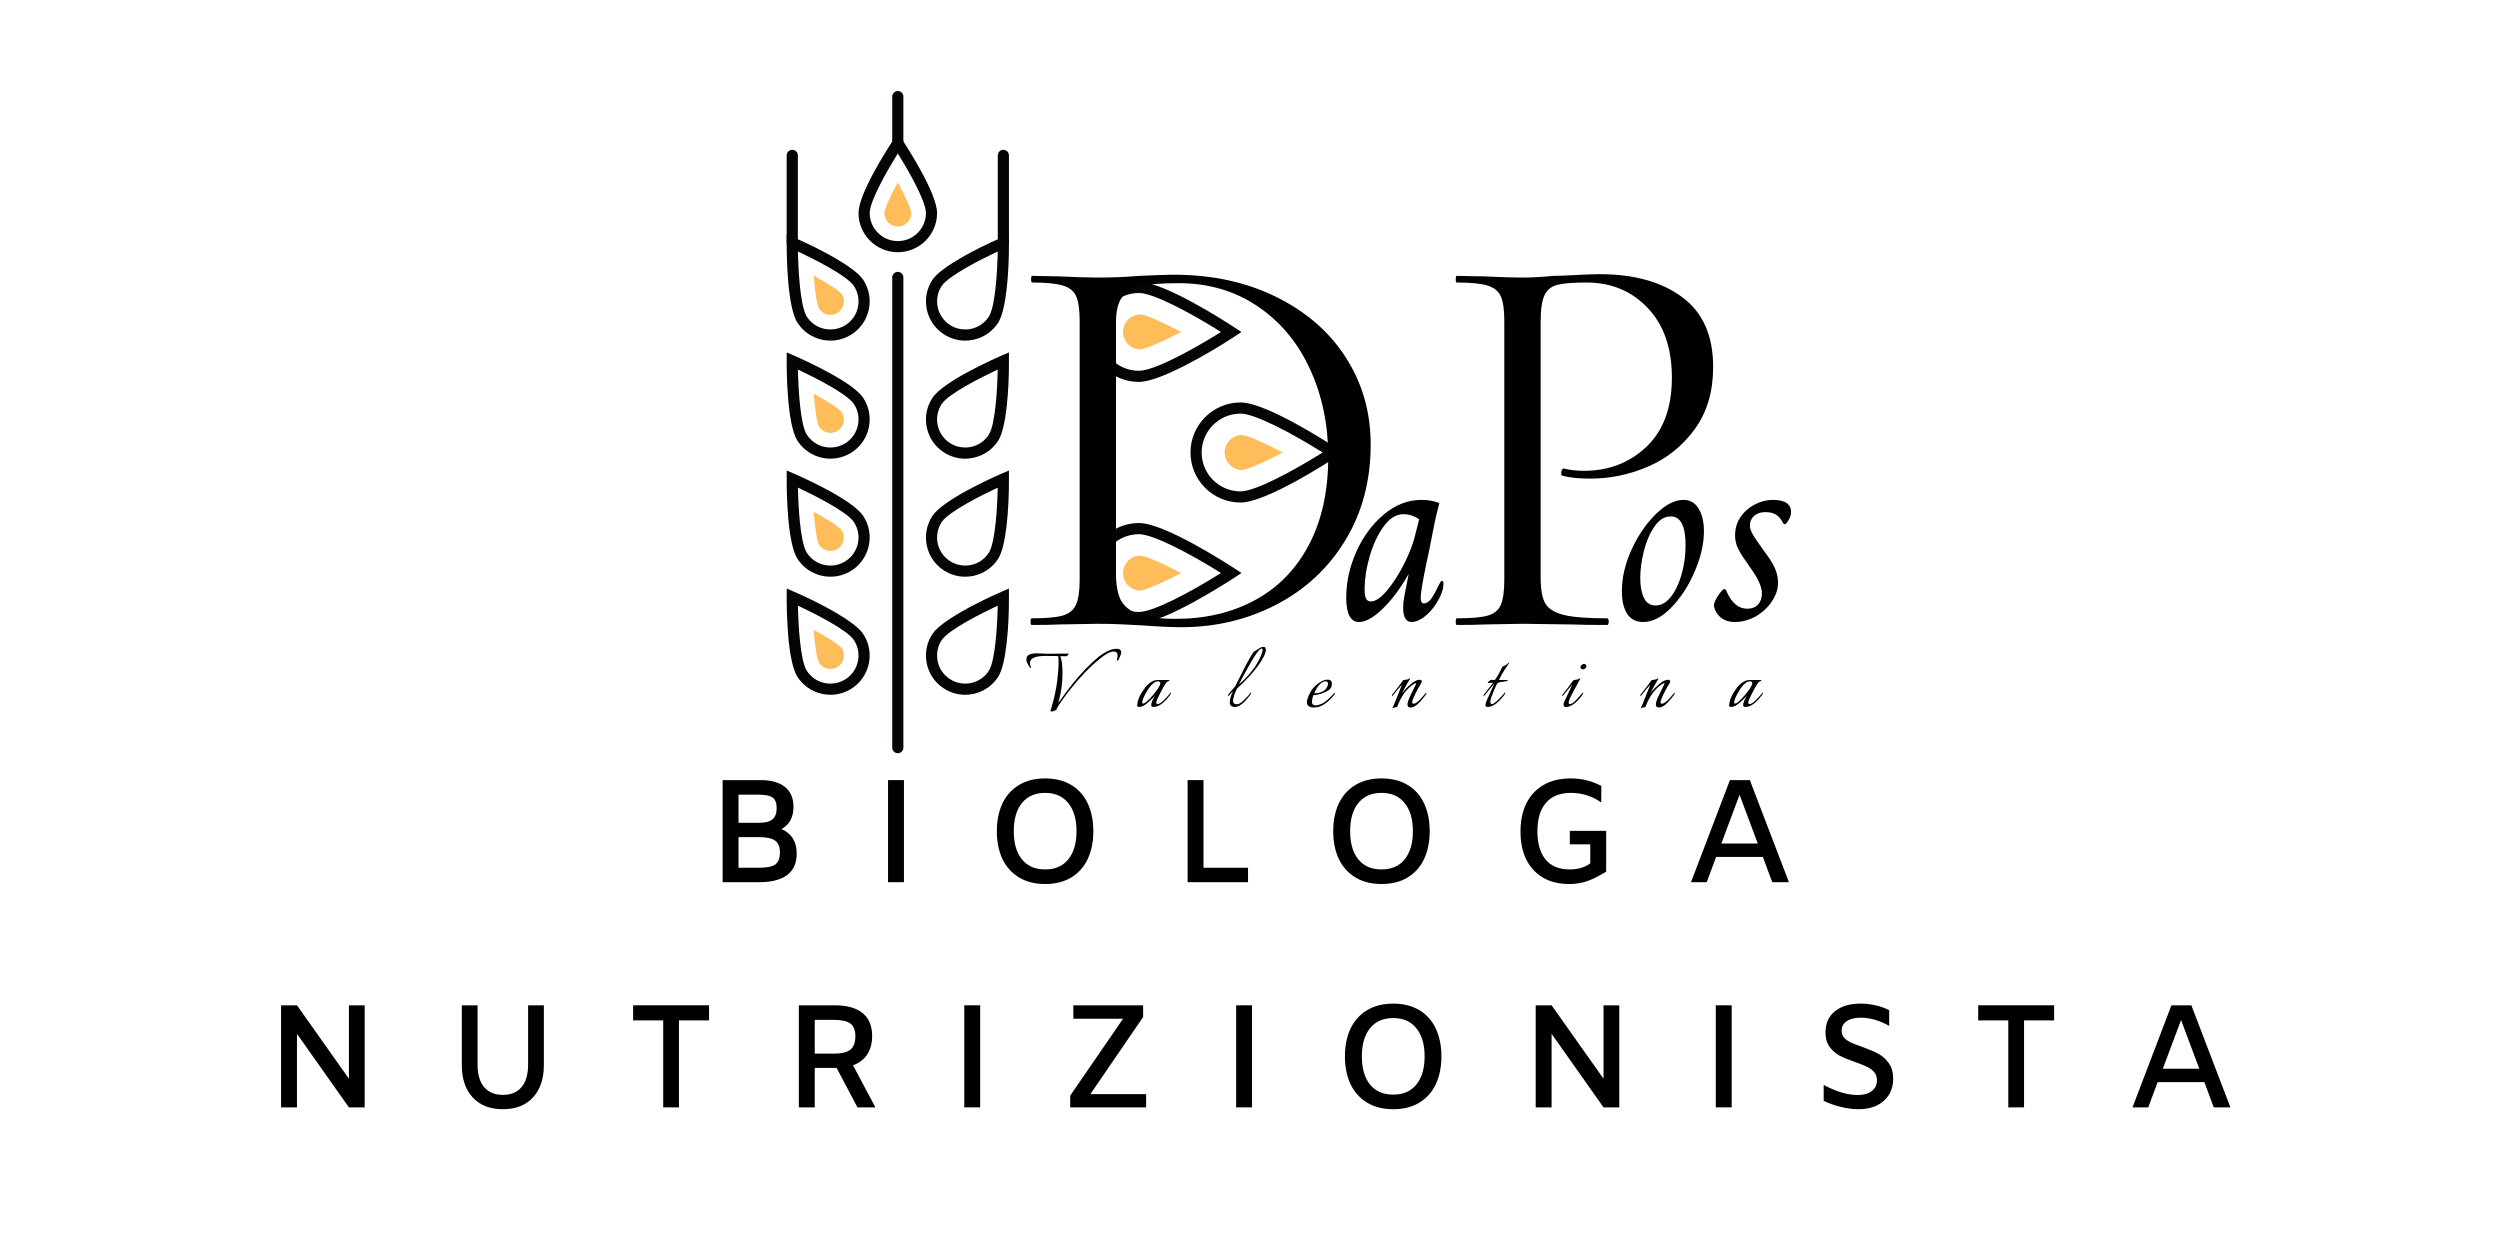 <svg xmlns="http://www.w3.org/2000/svg" xmlns:xlink="http://www.w3.org/1999/xlink" width="300" viewBox="0 0 300 150" height="150"><defs><g id="i"><path d="M 2.359 0.297 C 1.328 0.297 0.812 -0.676 0.812 -2.625 C 0.812 -4.5 1.219 -6.344 2.031 -8.156 C 2.852 -9.977 3.957 -11.469 5.344 -12.625 C 6.727 -13.781 8.227 -14.359 9.844 -14.359 C 10.664 -14.359 11.379 -14.227 11.984 -13.969 C 11.723 -12.945 11.539 -12.191 11.438 -11.703 L 10.797 -8.453 C 10.234 -5.879 9.895 -4.098 9.781 -3.109 C 9.758 -2.961 9.75 -2.789 9.75 -2.594 C 9.75 -2.156 9.879 -1.938 10.141 -1.938 C 10.461 -1.938 10.766 -2.141 11.047 -2.547 C 11.328 -2.961 11.648 -3.551 12.016 -4.312 C 12.023 -4.332 12.055 -4.391 12.109 -4.484 C 12.16 -4.586 12.227 -4.641 12.312 -4.641 C 12.426 -4.641 12.484 -4.52 12.484 -4.281 L 12.438 -3.797 C 12.289 -3.141 12 -2.488 11.562 -1.844 C 11.133 -1.195 10.656 -0.676 10.125 -0.281 C 9.594 0.102 9.113 0.297 8.688 0.297 C 7.988 0.297 7.641 -0.273 7.641 -1.422 C 7.641 -1.859 7.688 -2.312 7.781 -2.781 L 8.297 -5.406 L 8.266 -5.406 C 7.297 -3.707 6.266 -2.332 5.172 -1.281 C 4.078 -0.227 3.141 0.297 2.359 0.297 Z M 3.766 -2.172 C 4.328 -2.172 4.973 -2.609 5.703 -3.484 C 6.441 -4.359 7.129 -5.426 7.766 -6.688 C 8.398 -7.957 8.836 -9.098 9.078 -10.109 L 9.562 -12.031 C 8.957 -12.438 8.32 -12.641 7.656 -12.641 C 6.789 -12.641 6 -12.141 5.281 -11.141 C 4.57 -10.148 4.016 -8.945 3.609 -7.531 C 3.211 -6.113 3.016 -4.832 3.016 -3.688 C 3.016 -3.176 3.066 -2.797 3.172 -2.547 C 3.285 -2.297 3.484 -2.172 3.766 -2.172 Z M 3.766 -2.172"></path></g><g id="j"><path d="M 3.375 0.297 C 2.531 0.297 1.891 -0.023 1.453 -0.672 C 1.023 -1.328 0.812 -2.238 0.812 -3.406 C 0.812 -5.039 1.203 -6.711 1.984 -8.422 C 2.773 -10.129 3.75 -11.547 4.906 -12.672 C 6.062 -13.797 7.16 -14.359 8.203 -14.359 C 8.992 -14.359 9.598 -14.008 10.016 -13.312 C 10.441 -12.625 10.656 -11.719 10.656 -10.594 C 10.656 -9.082 10.285 -7.473 9.547 -5.766 C 8.816 -4.055 7.883 -2.617 6.75 -1.453 C 5.625 -0.285 4.5 0.297 3.375 0.297 Z M 4.859 -1.688 C 5.523 -1.688 6.129 -2.023 6.672 -2.703 C 7.211 -3.379 7.645 -4.273 7.969 -5.391 C 8.289 -6.504 8.453 -7.688 8.453 -8.938 C 8.453 -11.227 7.859 -12.375 6.672 -12.375 C 5.922 -12.375 5.27 -11.969 4.719 -11.156 C 4.164 -10.352 3.742 -9.375 3.453 -8.219 C 3.16 -7.062 3.016 -5.984 3.016 -4.984 C 3.016 -4.016 3.16 -3.223 3.453 -2.609 C 3.742 -1.992 4.211 -1.688 4.859 -1.688 Z M 4.859 -1.688"></path></g><g id="k"><path d="M 2.688 0.297 C 2.062 0.297 1.523 0.129 1.078 -0.203 C 0.641 -0.547 0.352 -1 0.219 -1.562 C 0.176 -1.727 0.238 -1.984 0.406 -2.328 C 0.57 -2.68 0.801 -3.031 1.094 -3.375 C 1.25 -3.562 1.379 -3.656 1.484 -3.656 C 1.578 -3.656 1.656 -3.57 1.719 -3.406 C 2.32 -2 3.156 -1.297 4.219 -1.297 C 4.758 -1.297 5.188 -1.461 5.5 -1.797 C 5.812 -2.129 5.969 -2.578 5.969 -3.141 C 5.969 -3.898 5.535 -4.883 4.672 -6.094 L 4.047 -7 C 3.555 -7.688 3.219 -8.25 3.031 -8.688 C 2.844 -9.133 2.75 -9.609 2.75 -10.109 C 2.75 -10.91 2.961 -11.633 3.391 -12.281 C 3.828 -12.926 4.395 -13.43 5.094 -13.797 C 5.801 -14.172 6.535 -14.359 7.297 -14.359 C 8.742 -14.359 9.469 -13.867 9.469 -12.891 C 9.469 -12.523 9.336 -12.16 9.078 -11.797 C 8.941 -11.555 8.82 -11.438 8.719 -11.438 C 8.594 -11.438 8.484 -11.555 8.391 -11.797 C 8.172 -12.18 7.906 -12.457 7.594 -12.625 C 7.281 -12.801 6.879 -12.891 6.391 -12.891 C 5.828 -12.891 5.375 -12.738 5.031 -12.438 C 4.695 -12.133 4.531 -11.75 4.531 -11.281 C 4.531 -11.02 4.613 -10.723 4.781 -10.391 C 4.945 -10.055 5.273 -9.551 5.766 -8.875 L 6.391 -8 C 6.953 -7.25 7.344 -6.609 7.562 -6.078 C 7.789 -5.547 7.906 -4.988 7.906 -4.406 C 7.906 -3.656 7.66 -2.914 7.172 -2.188 C 6.691 -1.457 6.051 -0.859 5.25 -0.391 C 4.445 0.066 3.594 0.297 2.688 0.297 Z M 2.688 0.297"></path></g><g id="l"><path d="M 20.312 0.266 C 19.008 0.266 17.508 0.195 15.812 0.062 C 15.188 0.02 14.395 -0.02 13.438 -0.062 C 12.477 -0.113 11.414 -0.141 10.25 -0.141 L 5.703 -0.062 C 4.891 -0.02 3.77 0 2.344 0 C 2.258 0 2.219 -0.129 2.219 -0.391 C 2.219 -0.66 2.258 -0.797 2.344 -0.797 C 4.039 -0.797 5.281 -0.906 6.062 -1.125 C 6.844 -1.352 7.379 -1.789 7.672 -2.438 C 7.961 -3.094 8.109 -4.086 8.109 -5.422 L 8.109 -36.469 C 8.109 -37.801 7.973 -38.781 7.703 -39.406 C 7.441 -40.039 6.914 -40.477 6.125 -40.719 C 5.344 -40.969 4.102 -41.094 2.406 -41.094 C 2.32 -41.094 2.281 -41.223 2.281 -41.484 C 2.281 -41.754 2.32 -41.891 2.406 -41.891 L 5.766 -41.828 C 7.641 -41.734 9.133 -41.688 10.25 -41.688 C 11.945 -41.688 13.625 -41.754 15.281 -41.891 C 17.25 -41.984 18.613 -42.031 19.375 -42.031 C 24.02 -42.031 28.141 -41.133 31.734 -39.344 C 35.336 -37.562 38.117 -35.129 40.078 -32.047 C 42.047 -28.961 43.031 -25.5 43.031 -21.656 C 43.031 -17.32 42.016 -13.488 39.984 -10.156 C 37.953 -6.82 35.191 -4.25 31.703 -2.438 C 28.223 -0.633 24.426 0.266 20.312 0.266 Z M 19.641 -0.734 C 23.211 -0.734 26.383 -1.484 29.156 -2.984 C 31.926 -4.484 34.082 -6.695 35.625 -9.625 C 37.164 -12.551 37.938 -16.066 37.938 -20.172 C 37.938 -24.066 37.195 -27.598 35.719 -30.766 C 34.25 -33.941 32.148 -36.441 29.422 -38.266 C 26.703 -40.098 23.551 -41.016 19.969 -41.016 C 18.051 -41.016 16.566 -40.906 15.516 -40.688 C 14.461 -40.469 13.691 -40.02 13.203 -39.344 C 12.711 -38.676 12.469 -37.672 12.469 -36.328 L 12.469 -6.172 C 12.469 -4.828 12.656 -3.773 13.031 -3.016 C 13.414 -2.254 14.129 -1.68 15.172 -1.297 C 16.223 -0.922 17.711 -0.734 19.641 -0.734 Z M 19.641 -0.734"></path></g><g id="m"><path d="M 12.875 -5.703 C 12.875 -4.266 13.062 -3.223 13.438 -2.578 C 13.82 -1.93 14.562 -1.473 15.656 -1.203 C 16.75 -0.93 18.477 -0.797 20.844 -0.797 C 20.977 -0.797 21.047 -0.66 21.047 -0.391 C 21.047 -0.129 20.977 0 20.844 0 C 19.008 0 17.582 -0.02 16.562 -0.062 L 10.719 -0.141 L 6.234 -0.062 C 5.379 -0.02 4.238 0 2.812 0 C 2.727 0 2.688 -0.129 2.688 -0.391 C 2.688 -0.66 2.727 -0.797 2.812 -0.797 C 4.508 -0.797 5.75 -0.906 6.531 -1.125 C 7.312 -1.352 7.836 -1.789 8.109 -2.438 C 8.379 -3.094 8.516 -4.086 8.516 -5.422 L 8.516 -36.469 C 8.516 -37.801 8.379 -38.781 8.109 -39.406 C 7.836 -40.039 7.312 -40.477 6.531 -40.719 C 5.75 -40.969 4.508 -41.094 2.812 -41.094 C 2.727 -41.094 2.688 -41.223 2.688 -41.484 C 2.688 -41.754 2.727 -41.891 2.812 -41.891 L 6.172 -41.828 C 8.047 -41.734 9.539 -41.688 10.656 -41.688 C 11.77 -41.688 13.02 -41.754 14.406 -41.891 C 14.945 -41.891 15.797 -41.922 16.953 -41.984 C 18.117 -42.055 19.125 -42.094 19.969 -42.094 C 24.082 -42.094 27.379 -41.176 29.859 -39.344 C 32.336 -37.508 33.578 -34.719 33.578 -30.969 C 33.578 -28.02 32.848 -25.539 31.391 -23.531 C 29.941 -21.52 28.086 -20.02 25.828 -19.031 C 23.578 -18.051 21.242 -17.562 18.828 -17.562 C 17.492 -17.562 16.398 -17.672 15.547 -17.891 C 15.41 -17.891 15.344 -18.004 15.344 -18.234 C 15.344 -18.367 15.375 -18.5 15.438 -18.625 C 15.508 -18.758 15.594 -18.805 15.688 -18.766 C 16.395 -18.586 17.195 -18.5 18.094 -18.5 C 21.039 -18.5 23.531 -19.457 25.562 -21.375 C 27.602 -23.301 28.625 -26.07 28.625 -29.688 C 28.625 -33.219 27.66 -36 25.734 -38.031 C 23.816 -40.07 21.359 -41.094 18.359 -41.094 C 16.754 -41.094 15.594 -41 14.875 -40.812 C 14.164 -40.633 13.656 -40.223 13.344 -39.578 C 13.031 -38.93 12.875 -37.848 12.875 -36.328 Z M 12.875 -5.703"></path></g><g id="n"><path d="M 1.391 -6.406 L 2.578 -6.359 C 3.68 -6.367 4.582 -6.375 5.281 -6.375 L 5.031 -6.062 L 4.219 -6.062 C 4.406 -5.707 4.5 -5.023 4.5 -4.016 C 4.5 -2.828 4.332 -1.641 4 -0.453 C 5.238 -2.211 6.336 -3.582 7.297 -4.562 C 7.785 -5.062 8.234 -5.484 8.641 -5.828 C 9.047 -6.172 9.453 -6.441 9.859 -6.641 C 10.273 -6.848 10.633 -6.953 10.938 -6.953 C 11.258 -6.953 11.445 -6.879 11.5 -6.734 C 11.531 -6.648 11.547 -6.578 11.547 -6.516 C 11.547 -6.453 11.531 -6.375 11.5 -6.281 C 11.469 -6.188 11.438 -6.102 11.406 -6.031 C 11.383 -5.969 11.348 -5.891 11.297 -5.797 C 11.254 -5.703 11.223 -5.633 11.203 -5.594 C 11.18 -5.551 11.129 -5.535 11.047 -5.547 C 11.035 -5.566 11.023 -5.578 11.016 -5.578 C 11.078 -5.797 11.109 -5.977 11.109 -6.125 C 11.109 -6.457 10.953 -6.625 10.641 -6.625 C 10.234 -6.625 9.68 -6.332 8.984 -5.75 C 7.816 -4.82 6.625 -3.586 5.406 -2.047 C 4.707 -1.16 4.188 -0.426 3.844 0.156 C 3.844 0.164 3.832 0.195 3.812 0.25 C 3.801 0.312 3.781 0.352 3.75 0.375 C 3.727 0.395 3.648 0.43 3.516 0.484 C 3.379 0.547 3.281 0.578 3.219 0.578 C 3.164 0.578 3.125 0.566 3.094 0.547 C 3.031 0.516 3.047 0.406 3.141 0.219 C 3.504 -1 3.742 -2.094 3.859 -3.062 C 3.973 -4.031 4.031 -4.734 4.031 -5.172 C 4.031 -5.609 4.016 -5.91 3.984 -6.078 L 2.438 -6.094 C 1.207 -6.094 0.594 -5.812 0.594 -5.25 C 0.594 -5.039 0.645 -4.867 0.75 -4.734 L 0.625 -4.641 C 0.613 -4.66 0.555 -4.754 0.453 -4.922 C 0.266 -5.234 0.172 -5.422 0.172 -5.484 C 0.172 -5.547 0.172 -5.594 0.172 -5.625 C 0.172 -5.863 0.227 -6.035 0.344 -6.141 C 0.539 -6.316 0.891 -6.406 1.391 -6.406 Z M 1.391 -6.406"></path></g><g id="o"><path d="M 4.078 -1.734 C 4.086 -1.723 4.094 -1.691 4.094 -1.641 C 4.094 -1.598 4.039 -1.5 3.938 -1.344 C 3.238 -0.426 2.594 0.031 2 0.031 C 1.812 0.031 1.719 -0.039 1.719 -0.188 C 1.719 -0.457 1.867 -0.832 2.172 -1.312 C 1.898 -1.02 1.586 -0.723 1.234 -0.422 C 0.879 -0.117 0.551 0.031 0.25 0.031 C 0.102 0.031 0.031 -0.055 0.031 -0.234 C 0.031 -0.273 0.035 -0.301 0.047 -0.312 C 0.098 -0.758 0.281 -1.227 0.594 -1.719 C 1.195 -2.707 1.828 -3.203 2.484 -3.203 L 3.844 -3.203 C 3.875 -3.203 3.891 -3.188 3.891 -3.156 C 3.891 -3.094 3.859 -3.062 3.797 -3.062 C 3.68 -3.062 3.539 -2.93 3.375 -2.672 C 3.219 -2.422 3.004 -2.031 2.734 -1.5 C 2.461 -0.977 2.328 -0.648 2.328 -0.516 C 2.328 -0.379 2.379 -0.312 2.484 -0.312 C 2.66 -0.312 2.91 -0.469 3.234 -0.781 C 3.41 -0.957 3.539 -1.094 3.625 -1.188 C 3.707 -1.289 3.766 -1.359 3.797 -1.391 C 3.828 -1.422 3.922 -1.535 4.078 -1.734 Z M 2.812 -2.828 C 2.812 -2.973 2.711 -3.047 2.516 -3.047 C 2.316 -3.047 2.094 -2.93 1.844 -2.703 C 1.602 -2.484 1.344 -2.117 1.062 -1.609 C 0.781 -1.109 0.641 -0.742 0.641 -0.516 C 0.641 -0.422 0.672 -0.375 0.734 -0.375 C 0.953 -0.375 1.352 -0.719 1.938 -1.406 C 2.52 -2.102 2.812 -2.578 2.812 -2.828 Z M 2.812 -2.828"></path></g><g id="p"><path d="M 4.609 -7.188 C 4.805 -7.188 4.906 -7.062 4.906 -6.812 C 4.906 -6.406 4.566 -5.738 3.891 -4.812 C 3.305 -4.008 2.5 -3.141 1.469 -2.203 C 1.258 -1.828 1.109 -1.426 1.016 -1 C 0.984 -0.914 0.969 -0.832 0.969 -0.75 C 0.969 -0.445 1.113 -0.297 1.406 -0.297 C 1.457 -0.297 1.508 -0.301 1.562 -0.312 C 1.883 -0.375 2.41 -0.848 3.141 -1.734 C 3.148 -1.723 3.156 -1.691 3.156 -1.641 C 3.156 -1.586 3.051 -1.43 2.844 -1.172 C 2.645 -0.922 2.492 -0.742 2.391 -0.641 C 1.941 -0.191 1.539 0.031 1.188 0.031 C 0.781 0.031 0.578 -0.164 0.578 -0.562 C 0.578 -0.875 0.703 -1.305 0.953 -1.859 L 0.453 -1.312 C 0.398 -1.238 0.375 -1.25 0.375 -1.344 C 0.375 -1.406 0.398 -1.473 0.453 -1.547 C 0.516 -1.617 0.633 -1.758 0.812 -1.969 C 1 -2.176 1.133 -2.332 1.219 -2.438 C 1.332 -2.645 1.555 -3.086 1.891 -3.766 C 2.598 -5.203 3.129 -6.156 3.484 -6.625 C 3.566 -6.656 3.734 -6.754 3.984 -6.922 C 4.242 -7.098 4.453 -7.188 4.609 -7.188 Z M 3.688 -4.922 C 4.238 -5.836 4.516 -6.477 4.516 -6.844 C 4.516 -6.938 4.477 -6.984 4.406 -6.984 C 4.156 -6.984 3.648 -6.301 2.891 -4.938 C 2.242 -3.781 1.836 -3.023 1.672 -2.672 C 2.441 -3.316 3.113 -4.066 3.688 -4.922 Z M 3.688 -4.922"></path></g><g id="q"><path d="M 0.984 -1.391 C 0.867 -1.086 0.812 -0.805 0.812 -0.547 C 0.812 -0.285 0.973 -0.156 1.297 -0.156 C 1.41 -0.156 1.562 -0.191 1.75 -0.266 C 2.051 -0.359 2.363 -0.551 2.688 -0.844 C 3.02 -1.133 3.297 -1.414 3.516 -1.688 C 3.535 -1.664 3.547 -1.633 3.547 -1.594 C 3.547 -1.551 3.52 -1.492 3.469 -1.422 C 3.176 -1.023 2.812 -0.672 2.375 -0.359 C 1.945 -0.055 1.508 0.094 1.062 0.094 C 0.488 0.094 0.203 -0.117 0.203 -0.547 C 0.203 -0.879 0.379 -1.344 0.734 -1.938 C 0.941 -2.258 1.234 -2.555 1.609 -2.828 C 1.984 -3.109 2.344 -3.25 2.688 -3.25 C 3.031 -3.25 3.203 -3.082 3.203 -2.75 C 3.203 -2.406 3.066 -2.145 2.797 -1.969 C 2.523 -1.801 2.219 -1.66 1.875 -1.547 C 1.539 -1.441 1.242 -1.391 0.984 -1.391 Z M 1.078 -1.625 C 1.129 -1.625 1.219 -1.625 1.344 -1.625 C 1.469 -1.625 1.625 -1.656 1.812 -1.719 C 2.25 -1.844 2.535 -2.094 2.672 -2.469 C 2.711 -2.57 2.734 -2.672 2.734 -2.766 C 2.734 -2.867 2.703 -2.941 2.641 -2.984 C 2.578 -3.023 2.52 -3.047 2.469 -3.047 C 1.969 -3.047 1.504 -2.57 1.078 -1.625 Z M 1.078 -1.625"></path></g><g id="r"><path d="M 3.953 -3.047 C 3.953 -2.941 3.883 -2.797 3.75 -2.609 C 3.625 -2.422 3.43 -2.066 3.172 -1.547 C 2.922 -1.023 2.797 -0.695 2.797 -0.562 C 2.797 -0.426 2.852 -0.359 2.969 -0.359 C 3.082 -0.359 3.227 -0.426 3.406 -0.562 C 3.594 -0.707 3.758 -0.863 3.906 -1.031 C 4.051 -1.195 4.242 -1.426 4.484 -1.719 C 4.492 -1.695 4.5 -1.66 4.5 -1.609 C 4.5 -1.566 4.453 -1.477 4.359 -1.344 C 3.953 -0.812 3.613 -0.438 3.344 -0.219 C 3.07 -0.008 2.828 0.094 2.609 0.094 C 2.359 0.094 2.234 -0.023 2.234 -0.266 C 2.234 -0.516 2.359 -0.891 2.609 -1.391 C 2.867 -1.898 3.078 -2.328 3.234 -2.672 C 3.305 -2.836 3.25 -2.867 3.062 -2.766 C 2.164 -2.211 1.473 -1.281 0.984 0.031 C 0.941 0.031 0.848 0.051 0.703 0.094 C 0.566 0.145 0.488 0.172 0.469 0.172 C 0.438 0.172 0.438 0.133 0.469 0.062 C 0.508 -0.008 0.578 -0.16 0.672 -0.391 C 0.773 -0.629 0.895 -0.93 1.031 -1.297 C 1.301 -1.984 1.484 -2.438 1.578 -2.656 C 1.172 -2.207 0.797 -1.758 0.453 -1.312 C 0.398 -1.238 0.375 -1.25 0.375 -1.344 C 0.375 -1.406 0.395 -1.457 0.438 -1.5 C 0.988 -2.188 1.414 -2.75 1.719 -3.188 C 2.102 -3.238 2.328 -3.289 2.391 -3.344 C 2.453 -3.395 2.488 -3.422 2.5 -3.422 C 2.52 -3.422 2.531 -3.406 2.531 -3.375 C 2.539 -3.344 2.52 -3.297 2.469 -3.234 C 2.414 -3.18 2.109 -2.629 1.547 -1.578 C 1.922 -2.078 2.359 -2.516 2.859 -2.891 C 3.18 -3.117 3.441 -3.234 3.641 -3.234 C 3.848 -3.234 3.953 -3.172 3.953 -3.047 Z M 3.953 -3.047"></path></g><g id="s"><path d="M 1.359 -3.219 L 1.719 -3.203 C 2.031 -3.617 2.336 -4.16 2.641 -4.828 C 2.711 -4.836 2.82 -4.883 2.969 -4.969 C 3.113 -5.051 3.219 -5.125 3.281 -5.188 C 3.352 -5.258 3.398 -5.297 3.422 -5.297 C 3.441 -5.297 3.453 -5.285 3.453 -5.266 C 3.453 -5.242 3.422 -5.195 3.359 -5.125 C 3.297 -5.051 3.141 -4.816 2.891 -4.422 C 2.641 -4.035 2.414 -3.629 2.219 -3.203 L 3.172 -3.203 C 3.242 -3.203 3.285 -3.191 3.297 -3.172 C 3.305 -3.148 3.281 -3.129 3.219 -3.109 C 3.164 -3.086 3.113 -3.066 3.062 -3.047 C 3.008 -3.035 2.895 -3.02 2.719 -3 C 2.332 -2.977 2.094 -2.898 2 -2.766 C 1.914 -2.641 1.766 -2.312 1.547 -1.781 C 1.141 -0.801 1.078 -0.312 1.359 -0.312 C 1.598 -0.312 2.047 -0.688 2.703 -1.438 L 2.922 -1.719 C 2.941 -1.688 2.953 -1.645 2.953 -1.594 C 2.953 -1.551 2.906 -1.469 2.812 -1.344 C 2.094 -0.426 1.445 0.031 0.875 0.031 C 0.688 0.031 0.594 -0.039 0.594 -0.188 C 0.594 -0.375 0.742 -0.773 1.047 -1.391 L 1.672 -2.797 C 0.879 -1.828 0.473 -1.332 0.453 -1.312 C 0.398 -1.238 0.375 -1.25 0.375 -1.344 C 0.375 -1.406 0.395 -1.457 0.438 -1.5 C 0.969 -2.164 1.332 -2.629 1.531 -2.891 C 1.469 -2.891 1.258 -2.875 0.906 -2.844 C 0.82 -2.844 0.848 -2.906 0.984 -3.031 C 1.129 -3.156 1.227 -3.219 1.281 -3.219 Z M 1.359 -3.219"></path></g><g id="t"><path d="M 2.188 -0.688 C 2.031 -0.531 1.82 -0.367 1.562 -0.203 C 1.301 -0.047 1.062 0.031 0.844 0.031 C 0.633 0.031 0.531 -0.039 0.531 -0.188 C 0.531 -0.332 0.566 -0.488 0.641 -0.656 C 0.703 -0.781 1.016 -1.445 1.578 -2.656 C 1.172 -2.207 0.797 -1.758 0.453 -1.312 C 0.398 -1.238 0.375 -1.25 0.375 -1.344 C 0.375 -1.406 0.395 -1.457 0.438 -1.5 C 0.988 -2.188 1.414 -2.75 1.719 -3.188 C 2.102 -3.238 2.332 -3.297 2.406 -3.359 C 2.488 -3.43 2.535 -3.438 2.547 -3.375 C 2.547 -3.344 2.523 -3.305 2.484 -3.266 C 2.453 -3.223 2.133 -2.633 1.531 -1.5 C 1.27 -1 1.141 -0.656 1.141 -0.469 C 1.141 -0.363 1.191 -0.312 1.297 -0.312 C 1.547 -0.312 1.984 -0.688 2.609 -1.438 L 2.875 -1.719 C 2.969 -1.625 2.738 -1.281 2.188 -0.688 Z M 2.844 -4.484 C 2.656 -4.484 2.562 -4.582 2.562 -4.781 C 2.562 -4.875 2.613 -4.957 2.719 -5.031 C 2.82 -5.102 2.914 -5.141 3 -5.141 C 3.082 -5.141 3.145 -5.102 3.188 -5.031 C 3.238 -4.969 3.266 -4.914 3.266 -4.875 C 3.266 -4.738 3.211 -4.641 3.109 -4.578 C 3.004 -4.516 2.914 -4.484 2.844 -4.484 Z M 2.844 -4.484"></path></g><g id="u"><path d="M 9.078 -6.375 C 10.297 -5.844 10.906 -4.863 10.906 -3.438 C 10.906 -2.281 10.516 -1.414 9.734 -0.844 C 8.961 -0.281 7.859 0 6.422 0 L 2.016 0 L 2.016 -12.25 L 6.578 -12.25 C 7.836 -12.25 8.805 -11.977 9.484 -11.438 C 10.172 -10.895 10.516 -10.098 10.516 -9.047 C 10.516 -7.785 10.035 -6.895 9.078 -6.375 Z M 3.922 -10.5 L 3.922 -7.125 L 6.391 -7.125 C 7.117 -7.125 7.648 -7.258 7.984 -7.531 C 8.328 -7.812 8.5 -8.266 8.5 -8.891 C 8.5 -9.504 8.336 -9.926 8.016 -10.156 C 7.703 -10.383 7.16 -10.5 6.391 -10.5 Z M 6.422 -1.734 C 7.316 -1.734 7.953 -1.863 8.328 -2.125 C 8.703 -2.395 8.891 -2.879 8.891 -3.578 C 8.891 -4.254 8.691 -4.727 8.297 -5 C 7.898 -5.27 7.27 -5.406 6.406 -5.406 L 3.922 -5.406 L 3.922 -1.734 Z M 6.422 -1.734"></path></g><g id="v"><path d="M 1.859 -12.25 L 3.766 -12.25 L 3.766 0 L 1.859 0 Z M 1.859 -12.25"></path></g><g id="w"><path d="M 7.391 0.219 C 6.18 0.219 5.141 -0.039 4.266 -0.562 C 3.391 -1.094 2.723 -1.832 2.266 -2.781 C 1.816 -3.738 1.594 -4.852 1.594 -6.125 C 1.594 -7.383 1.816 -8.492 2.266 -9.453 C 2.723 -10.41 3.391 -11.148 4.266 -11.672 C 5.141 -12.191 6.18 -12.453 7.391 -12.453 C 8.598 -12.453 9.641 -12.191 10.516 -11.672 C 11.391 -11.148 12.051 -10.41 12.5 -9.453 C 12.945 -8.492 13.172 -7.383 13.172 -6.125 C 13.172 -4.852 12.945 -3.738 12.5 -2.781 C 12.051 -1.832 11.391 -1.094 10.516 -0.562 C 9.641 -0.039 8.598 0.219 7.391 0.219 Z M 7.391 -1.531 C 8.598 -1.531 9.523 -1.938 10.172 -2.75 C 10.828 -3.562 11.156 -4.688 11.156 -6.125 C 11.156 -7.551 10.828 -8.672 10.172 -9.484 C 9.523 -10.305 8.598 -10.719 7.391 -10.719 C 6.18 -10.719 5.25 -10.305 4.594 -9.484 C 3.945 -8.672 3.625 -7.551 3.625 -6.125 C 3.625 -4.688 3.945 -3.562 4.594 -2.75 C 5.25 -1.938 6.18 -1.531 7.391 -1.531 Z M 7.391 -1.531"></path></g><g id="x"><path d="M 2.016 -12.25 L 3.922 -12.25 L 3.922 -1.734 L 9.266 -1.734 L 9.266 0 L 2.016 0 Z M 2.016 -12.25"></path></g><g id="y"><path d="M 1.594 -6.094 C 1.594 -7.375 1.828 -8.492 2.297 -9.453 C 2.773 -10.41 3.461 -11.148 4.359 -11.672 C 5.266 -12.191 6.352 -12.453 7.625 -12.453 C 8.957 -12.453 10.18 -12.148 11.297 -11.547 L 11.281 -9.609 L 11.203 -9.609 C 10.773 -9.93 10.25 -10.195 9.625 -10.406 C 9.008 -10.613 8.359 -10.719 7.672 -10.719 C 6.336 -10.719 5.328 -10.316 4.641 -9.516 C 3.961 -8.723 3.625 -7.586 3.625 -6.109 C 3.625 -4.66 3.945 -3.535 4.594 -2.734 C 5.25 -1.93 6.219 -1.531 7.5 -1.531 C 7.988 -1.531 8.445 -1.594 8.875 -1.719 C 9.301 -1.844 9.664 -2.023 9.969 -2.266 L 9.969 -4.547 L 7.516 -4.547 L 7.516 -6.156 L 11.875 -6.156 L 11.875 -1.266 C 11.051 -0.754 10.305 -0.379 9.641 -0.141 C 8.973 0.098 8.242 0.219 7.453 0.219 C 6.211 0.219 5.148 -0.039 4.266 -0.562 C 3.391 -1.094 2.723 -1.828 2.266 -2.766 C 1.816 -3.711 1.594 -4.82 1.594 -6.094 Z M 1.594 -6.094"></path></g><g id="z"><path d="M 9.266 -3.031 L 3.656 -3.031 L 2.531 0 L 0.641 0 L 5.312 -12.25 L 7.703 -12.25 L 12.391 0 L 10.391 0 Z M 8.656 -4.641 L 6.469 -10.484 L 4.281 -4.641 Z M 8.656 -4.641"></path></g><g id="A"><path d="M 12.047 -12.25 L 12.047 0 L 10.156 0 L 3.922 -8.828 L 3.922 0 L 2.016 0 L 2.016 -12.25 L 3.922 -12.25 L 10.156 -3.438 L 10.156 -12.25 Z M 12.047 -12.25"></path></g><g id="B"><path d="M 6.859 0.219 C 5.316 0.219 4.109 -0.254 3.234 -1.203 C 2.367 -2.148 1.938 -3.438 1.938 -5.062 L 1.938 -12.25 L 3.828 -12.25 L 3.828 -5.125 C 3.828 -3.957 4.086 -3.062 4.609 -2.438 C 5.141 -1.812 5.891 -1.5 6.859 -1.5 C 7.836 -1.5 8.586 -1.812 9.109 -2.438 C 9.629 -3.07 9.891 -3.969 9.891 -5.125 L 9.891 -12.25 L 11.781 -12.25 L 11.781 -5.062 C 11.781 -3.438 11.348 -2.148 10.484 -1.203 C 9.617 -0.254 8.41 0.219 6.859 0.219 Z M 6.859 0.219"></path></g><g id="C"><path d="M 4.688 -10.438 L 1.078 -10.438 L 1.078 -12.25 L 10.188 -12.25 L 10.188 -10.438 L 6.578 -10.438 L 6.578 0 L 4.688 0 Z M 4.688 -10.438"></path></g><g id="D"><path d="M 9.047 0 L 6.547 -4.734 L 3.922 -4.734 L 3.922 0 L 2.016 0 L 2.016 -12.25 L 6.297 -12.25 C 7.805 -12.25 8.938 -11.93 9.688 -11.297 C 10.438 -10.672 10.812 -9.766 10.812 -8.578 C 10.812 -7.711 10.617 -6.977 10.234 -6.375 C 9.848 -5.77 9.273 -5.328 8.516 -5.047 L 11.203 0 Z M 6.312 -6.453 C 7.156 -6.453 7.781 -6.609 8.188 -6.922 C 8.594 -7.242 8.797 -7.785 8.797 -8.547 C 8.797 -9.266 8.594 -9.77 8.188 -10.062 C 7.789 -10.352 7.16 -10.5 6.297 -10.5 L 3.922 -10.5 L 3.922 -6.453 Z M 6.312 -6.453"></path></g><g id="E"><path d="M 10.359 -1.594 L 10.359 0 L 1.25 0 L 1.25 -1.406 L 7.594 -10.641 L 1.625 -10.641 L 1.625 -12.25 L 10 -12.25 L 10 -10.844 L 3.672 -1.594 Z M 10.359 -1.594"></path></g><g id="F"><path d="M 5.688 0.219 C 5.02 0.219 4.316 0.129 3.578 -0.047 C 2.836 -0.223 2.141 -0.469 1.484 -0.781 L 1.484 -2.703 C 2.973 -1.891 4.336 -1.484 5.578 -1.484 C 6.285 -1.484 6.844 -1.641 7.25 -1.953 C 7.664 -2.266 7.875 -2.695 7.875 -3.25 C 7.875 -3.656 7.758 -3.988 7.531 -4.25 C 7.312 -4.508 7.023 -4.719 6.672 -4.875 C 6.328 -5.039 5.859 -5.227 5.266 -5.438 C 4.492 -5.707 3.875 -5.961 3.406 -6.203 C 2.938 -6.453 2.535 -6.801 2.203 -7.25 C 1.867 -7.707 1.703 -8.297 1.703 -9.016 C 1.703 -10.078 2.078 -10.914 2.828 -11.531 C 3.586 -12.145 4.613 -12.453 5.906 -12.453 C 6.52 -12.453 7.117 -12.383 7.703 -12.25 C 8.285 -12.113 8.832 -11.922 9.344 -11.672 L 9.344 -9.781 C 8.164 -10.438 7.023 -10.766 5.922 -10.766 C 5.211 -10.766 4.656 -10.625 4.25 -10.344 C 3.844 -10.07 3.641 -9.695 3.641 -9.219 C 3.641 -8.875 3.742 -8.582 3.953 -8.344 C 4.172 -8.113 4.441 -7.926 4.766 -7.781 C 5.086 -7.633 5.531 -7.461 6.094 -7.266 C 6.875 -6.984 7.508 -6.711 8 -6.453 C 8.5 -6.191 8.926 -5.816 9.281 -5.328 C 9.633 -4.848 9.816 -4.227 9.828 -3.469 C 9.828 -2.344 9.445 -1.445 8.688 -0.781 C 7.938 -0.113 6.938 0.219 5.688 0.219 Z M 5.688 0.219"></path></g><clipPath id="a"><path d="M 107 32.508 L 108.809 32.508 L 108.809 90.387 L 107 90.387 Z M 107 32.508"></path></clipPath><clipPath id="b"><path d="M 94.402 28 L 105 28 L 105 41 L 94.402 41 Z M 94.402 28"></path></clipPath><clipPath id="c"><path d="M 94.402 42 L 105 42 L 105 56 L 94.402 56 Z M 94.402 42"></path></clipPath><clipPath id="d"><path d="M 94.402 56 L 105 56 L 105 70 L 94.402 70 Z M 94.402 56"></path></clipPath><clipPath id="e"><path d="M 94.402 70 L 105 70 L 105 84 L 94.402 84 Z M 94.402 70"></path></clipPath><clipPath id="f"><path d="M 107 10.906 L 109 10.906 L 109 18 L 107 18 Z M 107 10.906"></path></clipPath><clipPath id="g"><path d="M 94.402 17 L 96 17 L 96 30 L 94.402 30 Z M 94.402 17"></path></clipPath><clipPath id="h"><path d="M 142.422 48 L 161.152 48 L 161.152 60.488 L 142.422 60.488 Z M 142.422 48"></path></clipPath></defs><path fill="#FFF" d="M-30 -15H330V165H-30z"></path><path fill="#FFF" d="M-30 -15H330V165H-30z"></path><path fill="#FFF" d="M-30 -15H330V165H-30z"></path><g clip-path="url(#a)"><path fill="#040606" d="M 107.738 90.387 C 107.371 90.387 107.066 90.086 107.066 89.719 L 107.066 33.289 C 107.066 32.922 107.371 32.621 107.738 32.621 C 108.105 32.621 108.406 32.922 108.406 33.289 L 108.406 89.719 C 108.406 90.086 108.105 90.387 107.738 90.387"></path></g><path fill="#040606" d="M 107.531 18.75 C 106.789 19.957 104.363 24.02 104.363 25.562 C 104.363 27.418 105.879 28.93 107.738 28.93 C 109.598 28.93 111.113 27.418 111.113 25.562 C 111.113 24.02 108.688 19.957 107.941 18.75 L 107.738 18.418 Z M 107.738 30.266 C 105.137 30.266 103.023 28.156 103.023 25.562 C 103.023 23.246 106.484 17.871 107.18 16.812 L 107.738 15.961 L 108.297 16.812 C 108.992 17.871 112.449 23.246 112.449 25.562 C 112.449 28.156 110.336 30.266 107.738 30.266"></path><path fill="#FFBD59" d="M 107.738 27.176 C 106.844 27.176 106.121 26.453 106.121 25.562 C 106.16 25.02 106.809 23.574 107.738 21.887 C 108.664 23.578 109.312 25.027 109.355 25.582 C 109.355 26.453 108.629 27.176 107.738 27.176"></path><path fill="#040606" d="M 119.375 30.348 C 118.09 30.953 113.84 33.039 112.996 34.328 C 111.984 35.883 112.426 37.977 113.984 38.988 C 114.531 39.348 115.168 39.535 115.82 39.535 C 116.055 39.535 116.289 39.512 116.52 39.465 C 117.402 39.277 118.16 38.758 118.652 38.008 C 119.496 36.715 119.68 31.988 119.719 30.574 L 119.727 30.184 Z M 115.812 40.875 C 114.906 40.875 114.023 40.609 113.254 40.109 C 111.074 38.691 110.457 35.773 111.879 33.598 C 112.855 32.09 116.941 29.926 120.133 28.531 L 121.07 28.121 L 121.074 29.141 C 121.09 32.629 120.758 37.23 119.773 38.738 C 119.086 39.789 118.031 40.516 116.797 40.773 C 116.473 40.84 116.141 40.875 115.812 40.875"></path><path fill="#040606" d="M 119.375 44.516 C 118.094 45.125 113.84 47.199 112.996 48.492 C 112.508 49.25 112.336 50.148 112.523 51.027 C 112.711 51.91 113.227 52.664 113.984 53.156 C 114.531 53.516 115.168 53.703 115.82 53.703 C 116.055 53.703 116.289 53.676 116.52 53.629 C 117.406 53.441 118.16 52.926 118.652 52.172 C 119.492 50.879 119.68 46.156 119.719 44.738 L 119.727 44.348 Z M 115.812 55.043 C 114.906 55.043 114.023 54.777 113.254 54.277 C 112.195 53.594 111.473 52.535 111.215 51.305 C 110.953 50.074 111.191 48.816 111.879 47.762 C 113.137 45.824 118.977 43.203 120.133 42.695 L 121.07 42.289 L 121.074 43.309 C 121.09 46.793 120.758 51.398 119.773 52.902 C 119.086 53.953 118.031 54.68 116.797 54.938 C 116.473 55.008 116.141 55.043 115.812 55.043"></path><path fill="#040606" d="M 119.375 58.684 C 118.094 59.289 113.84 61.367 112.996 62.66 C 112.508 63.414 112.336 64.312 112.523 65.195 C 112.711 66.074 113.227 66.832 113.984 67.32 C 114.535 67.68 115.168 67.867 115.82 67.867 C 116.055 67.867 116.289 67.844 116.523 67.797 C 117.406 67.609 118.16 67.094 118.652 66.336 C 119.492 65.047 119.68 60.324 119.719 58.906 L 119.727 58.516 Z M 115.816 69.207 C 114.906 69.207 114.023 68.941 113.254 68.441 C 112.195 67.758 111.473 66.703 111.215 65.469 C 110.953 64.238 111.191 62.984 111.879 61.926 C 113.141 59.992 118.977 57.367 120.133 56.863 L 121.07 56.457 L 121.074 57.473 C 121.09 60.961 120.758 65.562 119.773 67.066 C 119.086 68.121 118.031 68.844 116.797 69.105 C 116.473 69.172 116.141 69.207 115.816 69.207"></path><path fill="#040606" d="M 119.375 72.848 C 118.09 73.453 113.84 75.535 112.996 76.824 C 112.508 77.578 112.336 78.48 112.523 79.359 C 112.711 80.242 113.227 80.996 113.984 81.488 C 114.535 81.844 115.168 82.035 115.82 82.035 C 116.055 82.035 116.289 82.012 116.523 81.961 C 117.406 81.773 118.16 81.258 118.652 80.504 C 119.492 79.215 119.68 74.488 119.719 73.07 L 119.727 72.68 Z M 115.816 83.375 C 114.906 83.375 114.023 83.109 113.254 82.609 C 112.195 81.922 111.473 80.867 111.215 79.637 C 110.953 78.406 111.191 77.148 111.879 76.094 C 112.859 74.59 116.941 72.422 120.133 71.031 L 121.07 70.621 L 121.074 71.641 C 121.09 75.125 120.758 79.727 119.773 81.234 C 119.086 82.285 118.031 83.012 116.797 83.27 C 116.469 83.34 116.141 83.375 115.816 83.375"></path><g clip-path="url(#b)"><path fill="#040606" d="M 95.758 30.574 C 95.797 31.988 95.984 36.715 96.824 38.008 C 97.316 38.758 98.07 39.277 98.953 39.465 C 99.184 39.512 99.422 39.535 99.656 39.535 C 100.309 39.535 100.941 39.348 101.492 38.988 C 103.051 37.977 103.492 35.883 102.477 34.328 C 101.637 33.039 97.383 30.953 96.102 30.348 L 95.75 30.184 Z M 99.66 40.875 C 99.336 40.875 99.004 40.84 98.676 40.773 C 97.441 40.516 96.387 39.789 95.703 38.738 C 94.438 36.797 94.398 30.406 94.402 29.141 L 94.406 28.121 L 95.34 28.531 C 98.539 29.926 102.621 32.09 103.598 33.594 C 105.02 35.77 104.398 38.691 102.223 40.109 C 101.453 40.609 100.566 40.875 99.66 40.875"></path></g><path fill="#FFBD59" d="M 99.652 37.781 C 99.102 37.781 98.598 37.508 98.297 37.047 C 98.031 36.57 97.789 35.008 97.645 33.086 C 99.344 34 100.68 34.859 101.016 35.305 C 101.492 36.027 101.281 37.031 100.531 37.52 C 100.27 37.691 99.965 37.781 99.652 37.781"></path><g clip-path="url(#c)"><path fill="#040606" d="M 95.758 44.738 C 95.797 46.156 95.984 50.879 96.824 52.172 C 97.449 53.129 98.508 53.703 99.656 53.703 C 100.309 53.703 100.945 53.512 101.492 53.156 C 103.051 52.141 103.492 50.051 102.477 48.492 C 101.637 47.199 97.383 45.125 96.102 44.516 L 95.75 44.348 Z M 99.66 55.039 C 98.055 55.039 96.574 54.238 95.703 52.902 C 94.438 50.965 94.398 44.57 94.402 43.309 L 94.406 42.289 L 95.34 42.695 C 96.5 43.203 102.336 45.824 103.598 47.762 C 105.02 49.938 104.398 52.859 102.223 54.277 C 101.457 54.777 100.57 55.039 99.66 55.039"></path></g><path fill="#FFBD59" d="M 99.652 51.945 C 99.102 51.945 98.598 51.672 98.297 51.211 C 98.035 50.734 97.789 49.172 97.645 47.254 C 99.344 48.168 100.68 49.023 101.016 49.469 C 101.492 50.199 101.281 51.199 100.531 51.684 C 100.27 51.855 99.965 51.945 99.652 51.945"></path><g clip-path="url(#d)"><path fill="#040606" d="M 95.758 58.906 C 95.797 60.324 95.984 65.047 96.824 66.336 C 97.316 67.094 98.07 67.609 98.953 67.797 C 99.184 67.844 99.422 67.871 99.66 67.871 C 100.309 67.871 100.941 67.68 101.492 67.32 C 103.051 66.309 103.492 64.215 102.477 62.66 C 101.637 61.367 97.383 59.289 96.102 58.684 L 95.75 58.516 Z M 99.656 69.203 C 98.055 69.203 96.574 68.406 95.703 67.066 C 94.438 65.129 94.398 58.734 94.402 57.473 L 94.406 56.457 L 95.34 56.863 C 96.5 57.367 102.336 59.992 103.598 61.926 C 105.02 64.105 104.398 67.027 102.223 68.441 C 101.457 68.941 100.57 69.203 99.656 69.203"></path></g><path fill="#FFBD59" d="M 99.652 66.113 C 99.102 66.113 98.594 65.84 98.297 65.379 C 98.035 64.902 97.789 63.344 97.645 61.418 C 99.344 62.332 100.68 63.191 101.016 63.637 C 101.492 64.363 101.281 65.367 100.531 65.852 C 100.27 66.023 99.965 66.113 99.652 66.113"></path><g clip-path="url(#e)"><path fill="#040606" d="M 95.758 73.07 C 95.797 74.488 95.984 79.215 96.824 80.504 C 97.316 81.258 98.07 81.777 98.953 81.961 C 99.184 82.012 99.422 82.035 99.656 82.035 C 100.309 82.035 100.941 81.844 101.492 81.488 C 103.051 80.477 103.492 78.383 102.477 76.824 C 101.637 75.531 97.383 73.453 96.102 72.848 L 95.75 72.68 Z M 99.66 83.375 C 99.336 83.375 99.004 83.34 98.676 83.27 C 97.441 83.012 96.387 82.285 95.703 81.234 C 94.438 79.297 94.398 72.902 94.402 71.641 L 94.406 70.621 L 95.34 71.031 C 98.539 72.422 102.617 74.59 103.598 76.094 C 105.02 78.27 104.398 81.191 102.223 82.609 C 101.453 83.109 100.566 83.375 99.66 83.375"></path></g><path fill="#FFBD59" d="M 99.652 80.281 C 99.102 80.281 98.598 80.004 98.297 79.547 C 98.035 79.07 97.789 77.508 97.645 75.586 C 99.344 76.5 100.68 77.359 101.016 77.801 C 101.492 78.527 101.281 79.531 100.531 80.016 C 100.27 80.191 99.965 80.281 99.652 80.281"></path><g clip-path="url(#f)"><path fill="#040606" d="M 107.738 17.852 C 107.371 17.852 107.066 17.551 107.066 17.184 L 107.066 11.59 C 107.066 11.223 107.371 10.922 107.738 10.922 C 108.105 10.922 108.406 11.223 108.406 11.59 L 108.406 17.184 C 108.406 17.551 108.105 17.852 107.738 17.852"></path></g><g clip-path="url(#g)"><path fill="#040606" d="M 95.074 29.816 C 94.703 29.816 94.402 29.516 94.402 29.145 L 94.402 18.645 C 94.402 18.277 94.703 17.973 95.074 17.973 C 95.441 17.973 95.742 18.277 95.742 18.645 L 95.742 29.145 C 95.742 29.516 95.441 29.816 95.074 29.816"></path></g><path fill="#040606" d="M 120.402 29.816 C 120.035 29.816 119.734 29.516 119.734 29.145 L 119.734 18.645 C 119.734 18.277 120.035 17.973 120.402 17.973 C 120.773 17.973 121.074 18.277 121.074 18.645 L 121.074 29.145 C 121.074 29.516 120.773 29.816 120.402 29.816"></path><path fill="#040606" d="M 136.672 64.102 C 134.098 64.102 132.004 66.195 132.004 68.77 C 132.004 70.016 132.488 71.188 133.371 72.066 C 134.258 72.949 135.43 73.434 136.676 73.434 C 138.414 73.434 142.887 71.023 146.191 68.965 L 146.523 68.766 L 146.191 68.559 C 142.887 66.504 138.41 64.102 136.672 64.102 Z M 136.672 74.773 C 135.07 74.773 133.562 74.148 132.426 73.016 C 131.289 71.879 130.664 70.371 130.664 68.77 C 130.66 65.461 133.359 62.766 136.672 62.762 C 139.73 62.762 147.273 67.645 148.125 68.203 L 148.98 68.762 L 148.125 69.324 C 147.273 69.879 139.73 74.77 136.676 74.773 L 136.672 74.773"></path><path fill="#FFBD59" d="M 136.812 70.867 C 135.68 70.84 134.762 69.91 134.762 68.77 C 134.762 68.012 135.148 67.512 135.379 67.281 C 135.602 67.059 136.082 66.684 136.812 66.668 C 137.633 66.77 139.496 67.582 141.738 68.766 C 139.496 69.945 137.633 70.766 136.812 70.867"></path><g clip-path="url(#h)"><path fill="#040606" d="M 148.871 49.633 C 146.293 49.633 144.199 51.727 144.199 54.301 C 144.199 55.547 144.688 56.719 145.566 57.598 C 146.449 58.48 147.621 58.965 148.871 58.965 C 150.609 58.965 155.086 56.559 158.391 54.5 L 158.719 54.297 L 158.391 54.094 C 155.086 52.039 150.609 49.633 148.871 49.633 Z M 148.871 60.305 C 147.266 60.305 145.754 59.68 144.621 58.547 C 143.484 57.41 142.859 55.902 142.859 54.301 C 142.859 50.988 145.555 48.293 148.871 48.293 C 151.93 48.293 159.473 53.18 160.316 53.738 L 161.172 54.297 L 160.316 54.855 C 159.469 55.418 151.918 60.305 148.871 60.305"></path></g><path fill="#FFBD59" d="M 149.012 56.398 C 147.871 56.371 146.957 55.441 146.957 54.301 C 146.957 53.543 147.344 53.043 147.57 52.816 C 147.797 52.59 148.277 52.219 149.008 52.199 C 149.828 52.301 151.691 53.113 153.934 54.297 C 151.691 55.48 149.828 56.297 149.012 56.398"></path><path fill="#FFBD59" d="M 136.812 41.93 C 135.68 41.898 134.762 40.969 134.762 39.828 C 134.762 39.07 135.148 38.574 135.379 38.344 C 135.602 38.117 136.082 37.746 136.812 37.727 C 137.633 37.828 139.496 38.645 141.738 39.828 C 139.496 41.012 137.633 41.824 136.812 41.93"></path><path fill="#040606" d="M 136.672 35.16 C 134.102 35.16 132.004 37.25 132.004 39.82 C 132.004 41.07 132.488 42.242 133.367 43.121 C 134.246 44.004 135.418 44.492 136.672 44.492 C 138.91 44.492 144.996 40.789 146.191 40.047 L 146.523 39.844 L 146.191 39.637 C 142.891 37.574 138.422 35.164 136.684 35.16 Z M 136.668 45.832 C 135.059 45.828 133.555 45.203 132.418 44.066 C 131.285 42.93 130.66 41.422 130.664 39.82 C 130.668 36.512 133.367 33.824 136.672 33.824 C 139.742 33.828 147.277 38.727 148.125 39.285 L 148.977 39.844 L 148.125 40.406 C 145.043 42.418 139.164 45.832 136.672 45.832 L 136.668 45.832"></path><g><use xmlns:xlink="http://www.w3.org/1999/xlink" x="160.735" y="74.345" xlink:href="#i" xlink:type="simple" xlink:actuate="onLoad" xlink:show="embed"></use></g><g><use xmlns:xlink="http://www.w3.org/1999/xlink" x="193.815" y="74.345" xlink:href="#j" xlink:type="simple" xlink:actuate="onLoad" xlink:show="embed"></use></g><g><use xmlns:xlink="http://www.w3.org/1999/xlink" x="205.459" y="74.345" xlink:href="#k" xlink:type="simple" xlink:actuate="onLoad" xlink:show="embed"></use></g><g><use xmlns:xlink="http://www.w3.org/1999/xlink" x="121.451" y="74.996" xlink:href="#l" xlink:type="simple" xlink:actuate="onLoad" xlink:show="embed"></use></g><g><use xmlns:xlink="http://www.w3.org/1999/xlink" x="172.001" y="74.996" xlink:href="#m" xlink:type="simple" xlink:actuate="onLoad" xlink:show="embed"></use></g><g><use xmlns:xlink="http://www.w3.org/1999/xlink" x="123" y="84.806" xlink:href="#n" xlink:type="simple" xlink:actuate="onLoad" xlink:show="embed"></use></g><g><use xmlns:xlink="http://www.w3.org/1999/xlink" x="136.428" y="84.806" xlink:href="#o" xlink:type="simple" xlink:actuate="onLoad" xlink:show="embed"></use></g><g><use xmlns:xlink="http://www.w3.org/1999/xlink" x="146.996" y="84.806" xlink:href="#p" xlink:type="simple" xlink:actuate="onLoad" xlink:show="embed"></use></g><g><use xmlns:xlink="http://www.w3.org/1999/xlink" x="156.626" y="84.806" xlink:href="#q" xlink:type="simple" xlink:actuate="onLoad" xlink:show="embed"></use></g><g><use xmlns:xlink="http://www.w3.org/1999/xlink" x="166.666" y="84.806" xlink:href="#r" xlink:type="simple" xlink:actuate="onLoad" xlink:show="embed"></use></g><g><use xmlns:xlink="http://www.w3.org/1999/xlink" x="177.655" y="84.806" xlink:href="#s" xlink:type="simple" xlink:actuate="onLoad" xlink:show="embed"></use></g><g><use xmlns:xlink="http://www.w3.org/1999/xlink" x="187.098" y="84.806" xlink:href="#t" xlink:type="simple" xlink:actuate="onLoad" xlink:show="embed"></use></g><g><use xmlns:xlink="http://www.w3.org/1999/xlink" x="196.469" y="84.806" xlink:href="#r" xlink:type="simple" xlink:actuate="onLoad" xlink:show="embed"></use></g><g><use xmlns:xlink="http://www.w3.org/1999/xlink" x="207.459" y="84.806" xlink:href="#o" xlink:type="simple" xlink:actuate="onLoad" xlink:show="embed"></use></g><g><use xmlns:xlink="http://www.w3.org/1999/xlink" x="84.7" y="105.863" xlink:href="#u" xlink:type="simple" xlink:actuate="onLoad" xlink:show="embed"></use></g><g><use xmlns:xlink="http://www.w3.org/1999/xlink" x="104.707" y="105.863" xlink:href="#v" xlink:type="simple" xlink:actuate="onLoad" xlink:show="embed"></use></g><g><use xmlns:xlink="http://www.w3.org/1999/xlink" x="118.027" y="105.863" xlink:href="#w" xlink:type="simple" xlink:actuate="onLoad" xlink:show="embed"></use></g><g><use xmlns:xlink="http://www.w3.org/1999/xlink" x="140.498" y="105.863" xlink:href="#x" xlink:type="simple" xlink:actuate="onLoad" xlink:show="embed"></use></g><g><use xmlns:xlink="http://www.w3.org/1999/xlink" x="158.393" y="105.863" xlink:href="#w" xlink:type="simple" xlink:actuate="onLoad" xlink:show="embed"></use></g><g><use xmlns:xlink="http://www.w3.org/1999/xlink" x="180.864" y="105.863" xlink:href="#y" xlink:type="simple" xlink:actuate="onLoad" xlink:show="embed"></use></g><g><use xmlns:xlink="http://www.w3.org/1999/xlink" x="202.279" y="105.863" xlink:href="#z" xlink:type="simple" xlink:actuate="onLoad" xlink:show="embed"></use></g><g><use xmlns:xlink="http://www.w3.org/1999/xlink" x="31.714" y="132.886" xlink:href="#A" xlink:type="simple" xlink:actuate="onLoad" xlink:show="embed"></use></g><g><use xmlns:xlink="http://www.w3.org/1999/xlink" x="53.481" y="132.886" xlink:href="#B" xlink:type="simple" xlink:actuate="onLoad" xlink:show="embed"></use></g><g><use xmlns:xlink="http://www.w3.org/1999/xlink" x="74.896" y="132.886" xlink:href="#C" xlink:type="simple" xlink:actuate="onLoad" xlink:show="embed"></use></g><g><use xmlns:xlink="http://www.w3.org/1999/xlink" x="93.847" y="132.886" xlink:href="#D" xlink:type="simple" xlink:actuate="onLoad" xlink:show="embed"></use></g><g><use xmlns:xlink="http://www.w3.org/1999/xlink" x="113.854" y="132.886" xlink:href="#v" xlink:type="simple" xlink:actuate="onLoad" xlink:show="embed"></use></g><g><use xmlns:xlink="http://www.w3.org/1999/xlink" x="127.175" y="132.886" xlink:href="#E" xlink:type="simple" xlink:actuate="onLoad" xlink:show="embed"></use></g><g><use xmlns:xlink="http://www.w3.org/1999/xlink" x="146.478" y="132.886" xlink:href="#v" xlink:type="simple" xlink:actuate="onLoad" xlink:show="embed"></use></g><g><use xmlns:xlink="http://www.w3.org/1999/xlink" x="159.798" y="132.886" xlink:href="#w" xlink:type="simple" xlink:actuate="onLoad" xlink:show="embed"></use></g><g><use xmlns:xlink="http://www.w3.org/1999/xlink" x="182.269" y="132.886" xlink:href="#A" xlink:type="simple" xlink:actuate="onLoad" xlink:show="embed"></use></g><g><use xmlns:xlink="http://www.w3.org/1999/xlink" x="204.036" y="132.886" xlink:href="#v" xlink:type="simple" xlink:actuate="onLoad" xlink:show="embed"></use></g><g><use xmlns:xlink="http://www.w3.org/1999/xlink" x="217.357" y="132.886" xlink:href="#F" xlink:type="simple" xlink:actuate="onLoad" xlink:show="embed"></use></g><g><use xmlns:xlink="http://www.w3.org/1999/xlink" x="236.308" y="132.886" xlink:href="#C" xlink:type="simple" xlink:actuate="onLoad" xlink:show="embed"></use></g><g><use xmlns:xlink="http://www.w3.org/1999/xlink" x="255.259" y="132.886" xlink:href="#z" xlink:type="simple" xlink:actuate="onLoad" xlink:show="embed"></use></g></svg>